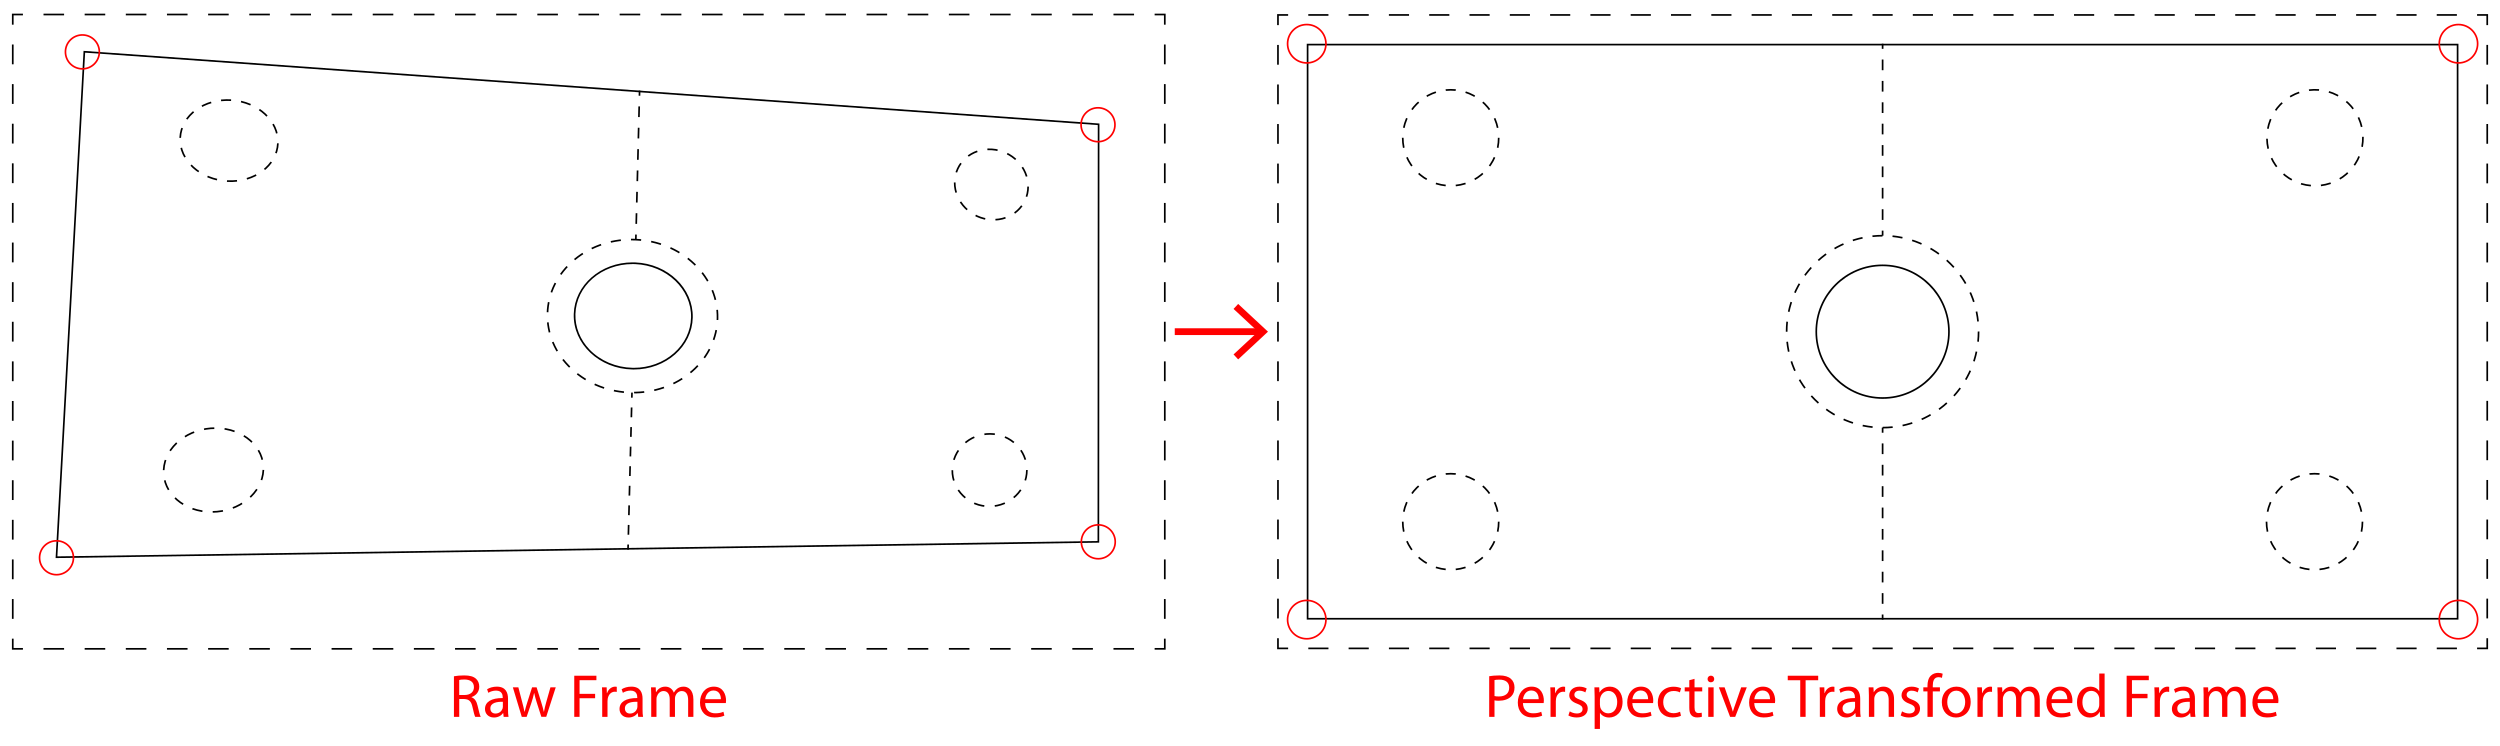 <?xml version="1.0" encoding="utf-8"?>
<!-- Generator: Adobe Illustrator 28.0.0, SVG Export Plug-In . SVG Version: 6.00 Build 0)  -->
<svg version="1.1" id="Layer_1" xmlns="http://www.w3.org/2000/svg" xmlns:xlink="http://www.w3.org/1999/xlink" x="0px" y="0px"
	 viewBox="0 0 1475 440" style="enable-background:new 0 0 1475 440;" xml:space="preserve">
<style type="text/css">
	.st0{fill:none;stroke:#000000;stroke-miterlimit:10;stroke-dasharray:5.932,5.932;}
	.st1{fill:none;stroke:#000000;stroke-miterlimit:10;stroke-dasharray:6.085,6.085;}
	.st2{fill:none;stroke:#000000;stroke-miterlimit:10;stroke-dasharray:6.059,6.059;}
	.st3{fill:none;stroke:#000000;stroke-miterlimit:10;stroke-dasharray:6.193,6.193;}
	.st4{fill:none;stroke:#000000;stroke-miterlimit:10;stroke-dasharray:5.992,5.992;}
	.st5{fill:none;stroke:#000000;stroke-miterlimit:10;}
	.st6{fill:none;stroke:#000000;stroke-miterlimit:10;stroke-dasharray:6.304,6.304;}
	.st7{fill:none;stroke:#000000;stroke-miterlimit:10;stroke-dasharray:5.778,5.778;}
	.st8{fill:none;stroke:#000000;stroke-miterlimit:10;stroke-dasharray:12.14,12.14;}
	.st9{fill:none;stroke:#000000;stroke-miterlimit:10;stroke-dasharray:11.685,11.685;}
	.st10{fill:none;stroke:#FF0000;stroke-miterlimit:10;}
	.st11{fill:none;stroke:#000000;stroke-miterlimit:10;stroke-dasharray:5.928,5.928;}
	.st12{fill:none;stroke:#000000;stroke-miterlimit:10;stroke-dasharray:6.309,6.309;}
	.st13{fill:none;stroke:#000000;stroke-miterlimit:10;stroke-dasharray:6.309,6.309;}
	.st14{fill:none;stroke:#000000;stroke-miterlimit:10;stroke-dasharray:11.889,11.889;}
	.st15{fill:none;stroke:#000000;stroke-miterlimit:10;stroke-dasharray:11.668,11.668;}
	.st16{fill:none;stroke:#FF0000;stroke-width:4;stroke-miterlimit:10;}
	.st17{fill:#FF0000;}
</style>
<g>
	<g>
		<g>
			<g>
				<path d="M50.23,31.08L647.68,73.8l-0.14,245.38l-613.68,9.07L50.23,31.08 M49.29,30.01L32.8,329.27l615.73-9.1l0.14-247.3
					L49.29,30.01L49.29,30.01z"/>
			</g>
		</g>
		<g>
			<path class="st0" d="M163.96,84.57c-0.58,13.09-13.82,23.08-29.7,22.28c-16.03-0.81-28.6-12.29-27.94-25.6
				c0.66-13.28,14.24-23.18,30.19-22.15C152.31,60.12,164.54,71.51,163.96,84.57z"/>
		</g>
		<g>
			<path class="st1" d="M155.39,277.27c-0.6,13.55-14.11,24.66-30.32,24.77c-16.36,0.12-29.18-10.99-28.5-24.78
				c0.68-13.76,14.55-24.78,30.82-24.66C143.52,252.72,155.99,263.75,155.39,277.27z"/>
		</g>
		<g>
			<path class="st2" d="M606.59,110.09c-0.05,11.39-9.7,20.15-21.63,19.54c-12.03-0.61-21.78-10.49-21.69-22.04
				c0.1-11.53,9.96-20.22,21.95-19.45C597.11,88.92,606.64,98.73,606.59,110.09z"/>
		</g>
		<g>
			<path class="st3" d="M605.86,277.34c-0.05,11.73-9.85,21.33-21.97,21.42c-12.22,0.09-22.13-9.52-22.03-21.43
				c0.1-11.89,10.12-21.43,22.3-21.34C596.23,256.09,605.91,265.64,605.86,277.34z"/>
		</g>
		<g>
			<path d="M373.25,154.8l0,1h0c0.5,0,1.01,0.01,1.51,0.03c18.54,0.73,33.33,14.85,32.96,31.49c-0.18,7.97-3.75,15.43-10.06,21
				c-6.35,5.6-14.76,8.69-23.69,8.69c-0.25,0-0.49,0-0.74-0.01c-9.79-0.19-19.07-4.14-25.47-10.84c-5.54-5.81-8.47-13.21-8.26-20.84
				c0.47-16.55,15.29-29.52,33.74-29.52L373.25,154.8 M373.25,154.8c-18.76,0-34.26,13.35-34.74,30.49
				c-0.5,17.67,15.13,32.34,34.7,32.71c0.25,0,0.51,0.01,0.76,0.01c18.98,0,34.38-13.62,34.76-30.67
				c0.38-17.23-14.71-31.75-33.92-32.51C374.28,154.81,373.76,154.8,373.25,154.8L373.25,154.8z"/>
		</g>
		<g>
			<path class="st4" d="M339.05,153.11c20.32-16.8,51.92-15.38,70.71,2.78c18.62,17.99,18.05,46.08-1.39,63.1
				c-19.75,17.3-51.66,16.87-71.16-1.35C317.54,199.25,318.42,170.18,339.05,153.11z"/>
		</g>
		<g>
			<g>
				<line class="st5" x1="377.36" y1="53.47" x2="377.28" y2="56.47"/>
				<line class="st6" x1="377.12" y1="62.77" x2="375.3" y2="135.24"/>
				<line class="st5" x1="375.22" y1="138.39" x2="375.14" y2="141.39"/>
			</g>
		</g>
		<g>
			<g>
				<line class="st5" x1="370.53" y1="324.28" x2="370.61" y2="321.28"/>
				<line class="st7" x1="370.75" y1="315.5" x2="372.72" y2="237.52"/>
				<line class="st5" x1="372.79" y1="234.63" x2="372.87" y2="231.63"/>
			</g>
		</g>
	</g>
	<g>
		<g>
			<polyline class="st5" points="687.23,376.81 687.23,382.81 681.23,382.81 			"/>
			<line class="st8" x1="669.09" y1="382.81" x2="19.6" y2="382.81"/>
			<polyline class="st5" points="13.53,382.81 7.53,382.81 7.53,376.81 			"/>
			<line class="st9" x1="7.53" y1="365.12" x2="7.53" y2="20.4"/>
			<polyline class="st5" points="7.53,14.56 7.53,8.56 13.53,8.56 			"/>
			<line class="st8" x1="25.67" y1="8.56" x2="675.16" y2="8.56"/>
			<polyline class="st5" points="681.23,8.56 687.23,8.56 687.23,14.56 			"/>
			<line class="st9" x1="687.23" y1="26.25" x2="687.23" y2="370.96"/>
		</g>
	</g>
	<circle class="st10" cx="48.61" cy="30.62" r="10"/>
	<circle class="st10" cx="33.34" cy="329.08" r="10"/>
	<circle class="st10" cx="647.99" cy="319.67" r="10"/>
	<circle class="st10" cx="647.83" cy="73.6" r="10"/>
</g>
<g>
	<g>
		<g>
			<path d="M1449.48,26.81v337.75h-677.5V26.81H1449.48 M1450.48,25.81h-679.5v339.75h679.5V25.81L1450.48,25.81z"/>
		</g>
	</g>
	<g>
		<circle class="st11" cx="855.93" cy="81.3" r="28.31"/>
	</g>
	<g>
		<circle class="st11" cx="855.93" cy="307.8" r="28.31"/>
	</g>
	<g>
		
			<ellipse transform="matrix(1 -0.02 0.02 1 -1.352 27.311)" class="st11" cx="1365.55" cy="81.3" rx="28.31" ry="28.31"/>
	</g>
	<g>
		<circle class="st11" cx="1365.55" cy="307.8" r="28.31"/>
	</g>
	<g>
		<path d="M1110.74,157.05c21.3,0,38.64,17.33,38.64,38.64s-17.33,38.64-38.64,38.64s-38.64-17.33-38.64-38.64
			S1089.43,157.05,1110.74,157.05 M1110.74,156.05c-21.89,0-39.64,17.75-39.64,39.64s17.75,39.64,39.64,39.64
			c21.89,0,39.64-17.75,39.64-39.64S1132.63,156.05,1110.74,156.05L1110.74,156.05z"/>
	</g>
	<g>
		<circle class="st11" cx="1110.74" cy="195.68" r="56.62"/>
	</g>
	<g>
		<g>
			<line class="st5" x1="1110.74" y1="25.81" x2="1110.74" y2="28.81"/>
			<line class="st12" x1="1110.74" y1="35.12" x2="1110.74" y2="132.91"/>
			<line class="st5" x1="1110.74" y1="136.06" x2="1110.74" y2="139.06"/>
		</g>
	</g>
	<g>
		<g>
			<line class="st5" x1="1110.74" y1="365.56" x2="1110.74" y2="362.56"/>
			<line class="st13" x1="1110.74" y1="356.25" x2="1110.74" y2="258.46"/>
			<line class="st5" x1="1110.74" y1="255.31" x2="1110.74" y2="252.31"/>
		</g>
	</g>
	<g>
		<g>
			<polyline class="st5" points="1467.47,376.55 1467.47,382.55 1461.47,382.55 			"/>
			<line class="st14" x1="1449.58" y1="382.55" x2="765.95" y2="382.55"/>
			<polyline class="st5" points="760,382.55 754,382.55 754,376.55 			"/>
			<line class="st15" x1="754" y1="364.88" x2="754" y2="20.66"/>
			<polyline class="st5" points="754,14.82 754,8.82 760,8.82 			"/>
			<line class="st14" x1="771.89" y1="8.82" x2="1455.53" y2="8.82"/>
			<polyline class="st5" points="1461.47,8.82 1467.47,8.82 1467.47,14.82 			"/>
			<line class="st15" x1="1467.47" y1="26.49" x2="1467.47" y2="370.71"/>
		</g>
	</g>
	<circle class="st10" cx="770.99" cy="25.81" r="11.32"/>
	<circle class="st10" cx="770.99" cy="365.56" r="11.32"/>
	<circle class="st10" cx="1450.48" cy="365.56" r="11.32"/>
	<circle class="st10" cx="1450.48" cy="25.81" r="11.32"/>
</g>
<g>
	<g>
		<line class="st16" x1="693.11" y1="195.68" x2="743.78" y2="195.68"/>
		<g>
			<polygon class="st17" points="730.52,212.04 727.79,209.11 742.24,195.69 727.79,182.26 730.52,179.33 748.11,195.69 			"/>
		</g>
	</g>
</g>
<g>
	<path class="st17" d="M267.82,399c1.58-0.32,3.85-0.5,6.01-0.5c3.35,0,5.51,0.61,7.02,1.98c1.22,1.08,1.91,2.74,1.91,4.61
		c0,3.2-2.02,5.33-4.57,6.19v0.11c1.87,0.65,2.99,2.38,3.56,4.9c0.79,3.38,1.37,5.72,1.87,6.66h-3.24c-0.4-0.68-0.94-2.77-1.62-5.8
		c-0.72-3.35-2.02-4.61-4.86-4.72h-2.95v10.51h-3.13V399z M270.95,410.05h3.2c3.35,0,5.47-1.84,5.47-4.61c0-3.13-2.27-4.5-5.58-4.54
		c-1.51,0-2.59,0.14-3.1,0.29V410.05z"/>
	<path class="st17" d="M297.16,422.94l-0.25-2.2h-0.11c-0.97,1.37-2.84,2.59-5.33,2.59c-3.53,0-5.33-2.48-5.33-5
		c0-4.21,3.74-6.52,10.47-6.48v-0.36c0-1.44-0.4-4.03-3.96-4.03c-1.62,0-3.31,0.5-4.54,1.3l-0.72-2.09
		c1.44-0.94,3.53-1.55,5.72-1.55c5.33,0,6.62,3.64,6.62,7.13v6.52c0,1.51,0.07,2.99,0.29,4.18H297.16z M296.69,414.05
		c-3.46-0.07-7.38,0.54-7.38,3.92c0,2.05,1.37,3.02,2.99,3.02c2.27,0,3.71-1.44,4.21-2.92c0.11-0.32,0.18-0.68,0.18-1.01V414.05z"/>
	<path class="st17" d="M305.83,405.52l2.3,8.85c0.5,1.94,0.97,3.74,1.3,5.54h0.11c0.4-1.76,0.97-3.64,1.55-5.51l2.84-8.89h2.66
		l2.7,8.71c0.65,2.09,1.15,3.92,1.55,5.69h0.11c0.29-1.76,0.76-3.6,1.33-5.65l2.48-8.75h3.13l-5.62,17.42h-2.88l-2.66-8.31
		c-0.61-1.94-1.12-3.67-1.55-5.72h-0.07c-0.43,2.09-0.97,3.89-1.58,5.76l-2.81,8.28h-2.88l-5.26-17.42H305.83z"/>
	<path class="st17" d="M338.81,398.68h13.07v2.63h-9.94v8.06h9.18v2.59h-9.18v10.98h-3.13V398.68z"/>
	<path class="st17" d="M355.3,410.95c0-2.05-0.04-3.82-0.14-5.44h2.77l0.11,3.42h0.14c0.79-2.34,2.7-3.82,4.82-3.82
		c0.36,0,0.61,0.04,0.9,0.11v2.99c-0.32-0.07-0.65-0.11-1.08-0.11c-2.23,0-3.82,1.69-4.25,4.07c-0.07,0.43-0.14,0.94-0.14,1.48v9.29
		h-3.13V410.95z"/>
	<path class="st17" d="M376.54,422.94l-0.25-2.2h-0.11c-0.97,1.37-2.84,2.59-5.33,2.59c-3.53,0-5.33-2.48-5.33-5
		c0-4.21,3.74-6.52,10.47-6.48v-0.36c0-1.44-0.4-4.03-3.96-4.03c-1.62,0-3.31,0.5-4.54,1.3l-0.72-2.09
		c1.44-0.94,3.53-1.55,5.72-1.55c5.33,0,6.62,3.64,6.62,7.13v6.52c0,1.51,0.07,2.99,0.29,4.18H376.54z M376.07,414.05
		c-3.46-0.07-7.38,0.54-7.38,3.92c0,2.05,1.37,3.02,2.99,3.02c2.27,0,3.71-1.44,4.21-2.92c0.11-0.32,0.18-0.68,0.18-1.01V414.05z"/>
	<path class="st17" d="M384.24,410.23c0-1.8-0.04-3.28-0.14-4.72h2.77l0.14,2.81h0.11c0.97-1.66,2.59-3.2,5.47-3.2
		c2.38,0,4.18,1.44,4.93,3.49h0.07c0.54-0.97,1.22-1.73,1.94-2.27c1.04-0.79,2.2-1.22,3.85-1.22c2.3,0,5.72,1.51,5.72,7.56v10.26
		h-3.1v-9.86c0-3.35-1.22-5.36-3.78-5.36c-1.8,0-3.2,1.33-3.74,2.88c-0.14,0.43-0.25,1.01-0.25,1.58v10.76h-3.1V412.5
		c0-2.77-1.22-4.79-3.64-4.79c-1.98,0-3.42,1.58-3.92,3.17c-0.18,0.47-0.25,1.01-0.25,1.55v10.51h-3.1V410.23z"/>
	<path class="st17" d="M416.03,414.8c0.07,4.28,2.81,6.05,5.98,6.05c2.27,0,3.64-0.4,4.82-0.9l0.54,2.27
		c-1.12,0.5-3.02,1.08-5.8,1.08c-5.36,0-8.57-3.53-8.57-8.78s3.1-9.4,8.17-9.4c5.69,0,7.2,5,7.2,8.21c0,0.65-0.07,1.15-0.11,1.48
		H416.03z M425.32,412.54c0.04-2.02-0.83-5.15-4.39-5.15c-3.2,0-4.61,2.95-4.86,5.15H425.32z"/>
</g>
<g>
	<path class="st17" d="M878.63,398.97c1.51-0.25,3.49-0.47,6.01-0.47c3.1,0,5.36,0.72,6.8,2.02c1.33,1.15,2.12,2.92,2.12,5.08
		c0,2.2-0.65,3.92-1.87,5.18c-1.66,1.76-4.36,2.66-7.42,2.66c-0.94,0-1.8-0.04-2.52-0.22v9.72h-3.13V398.97z M881.76,410.67
		c0.68,0.18,1.55,0.25,2.59,0.25c3.78,0,6.08-1.84,6.08-5.18c0-3.2-2.27-4.75-5.72-4.75c-1.37,0-2.41,0.11-2.95,0.25V410.67z"/>
	<path class="st17" d="M898.54,414.8c0.07,4.28,2.81,6.05,5.98,6.05c2.27,0,3.64-0.4,4.82-0.9l0.54,2.27
		c-1.12,0.5-3.02,1.08-5.8,1.08c-5.36,0-8.57-3.53-8.57-8.78s3.1-9.4,8.17-9.4c5.69,0,7.2,5,7.2,8.21c0,0.65-0.07,1.15-0.11,1.48
		H898.54z M907.82,412.54c0.04-2.02-0.83-5.15-4.39-5.15c-3.2,0-4.61,2.95-4.86,5.15H907.82z"/>
	<path class="st17" d="M914.81,410.95c0-2.05-0.04-3.82-0.14-5.44h2.77l0.11,3.42h0.14c0.79-2.34,2.7-3.82,4.82-3.82
		c0.36,0,0.61,0.04,0.9,0.11v2.99c-0.32-0.07-0.65-0.11-1.08-0.11c-2.23,0-3.82,1.69-4.25,4.07c-0.07,0.43-0.14,0.94-0.14,1.48v9.29
		h-3.13V410.95z"/>
	<path class="st17" d="M926.15,419.7c0.94,0.61,2.59,1.26,4.18,1.26c2.3,0,3.38-1.15,3.38-2.59c0-1.51-0.9-2.34-3.24-3.2
		c-3.13-1.12-4.61-2.84-4.61-4.93c0-2.81,2.27-5.11,6.01-5.11c1.76,0,3.31,0.5,4.28,1.08l-0.79,2.3c-0.68-0.43-1.94-1.01-3.56-1.01
		c-1.87,0-2.92,1.08-2.92,2.38c0,1.44,1.04,2.09,3.31,2.95c3.02,1.15,4.57,2.66,4.57,5.26c0,3.06-2.38,5.22-6.52,5.22
		c-1.91,0-3.67-0.47-4.9-1.19L926.15,419.7z"/>
	<path class="st17" d="M940.84,411.21c0-2.23-0.07-4.03-0.14-5.69h2.84l0.14,2.99h0.07c1.3-2.12,3.35-3.38,6.19-3.38
		c4.21,0,7.38,3.56,7.38,8.85c0,6.26-3.82,9.36-7.92,9.36c-2.3,0-4.32-1.01-5.36-2.74h-0.07v9.47h-3.13V411.21z M943.97,415.85
		c0,0.47,0.07,0.9,0.14,1.3c0.58,2.2,2.48,3.71,4.75,3.71c3.35,0,5.29-2.74,5.29-6.73c0-3.49-1.84-6.48-5.18-6.48
		c-2.16,0-4.18,1.55-4.79,3.92c-0.11,0.4-0.22,0.86-0.22,1.3V415.85z"/>
	<path class="st17" d="M963.08,414.8c0.07,4.28,2.81,6.05,5.98,6.05c2.27,0,3.64-0.4,4.82-0.9l0.54,2.27
		c-1.12,0.5-3.02,1.08-5.8,1.08c-5.36,0-8.57-3.53-8.57-8.78s3.1-9.4,8.17-9.4c5.69,0,7.2,5,7.2,8.21c0,0.65-0.07,1.15-0.11,1.48
		H963.08z M972.37,412.54c0.04-2.02-0.83-5.15-4.39-5.15c-3.2,0-4.61,2.95-4.86,5.15H972.37z"/>
	<path class="st17" d="M991.77,422.29c-0.83,0.43-2.66,1.01-5,1.01c-5.25,0-8.67-3.56-8.67-8.89c0-5.36,3.67-9.25,9.36-9.25
		c1.87,0,3.53,0.47,4.39,0.9l-0.72,2.45c-0.76-0.43-1.94-0.83-3.67-0.83c-4,0-6.16,2.95-6.16,6.59c0,4.03,2.59,6.52,6.05,6.52
		c1.8,0,2.99-0.47,3.89-0.86L991.77,422.29z"/>
	<path class="st17" d="M999.77,400.51v5h4.54v2.41h-4.54v9.4c0,2.16,0.61,3.38,2.38,3.38c0.83,0,1.44-0.11,1.84-0.22l0.14,2.38
		c-0.61,0.25-1.58,0.43-2.81,0.43c-1.48,0-2.66-0.47-3.42-1.33c-0.9-0.94-1.22-2.48-1.22-4.54v-9.5h-2.7v-2.41h2.7v-4.18
		L999.77,400.51z"/>
	<path class="st17" d="M1011.39,400.62c0.04,1.08-0.76,1.94-2.02,1.94c-1.12,0-1.91-0.86-1.91-1.94c0-1.12,0.83-1.98,1.98-1.98
		C1010.64,398.64,1011.39,399.51,1011.39,400.62z M1007.87,422.94v-17.42h3.17v17.42H1007.87z"/>
	<path class="st17" d="M1017.51,405.52l3.42,9.79c0.58,1.58,1.04,3.02,1.4,4.46h0.11c0.4-1.44,0.9-2.88,1.48-4.46l3.38-9.79h3.31
		l-6.84,17.42h-3.02l-6.62-17.42H1017.51z"/>
	<path class="st17" d="M1035.01,414.8c0.07,4.28,2.81,6.05,5.98,6.05c2.27,0,3.64-0.4,4.82-0.9l0.54,2.27
		c-1.12,0.5-3.02,1.08-5.8,1.08c-5.36,0-8.57-3.53-8.57-8.78s3.1-9.4,8.17-9.4c5.69,0,7.2,5,7.2,8.21c0,0.65-0.07,1.15-0.11,1.48
		H1035.01z M1044.3,412.54c0.04-2.02-0.83-5.15-4.39-5.15c-3.2,0-4.61,2.95-4.86,5.15H1044.3z"/>
	<path class="st17" d="M1062.15,401.34h-7.38v-2.66h17.96v2.66h-7.42v21.6h-3.17V401.34z"/>
	<path class="st17" d="M1073.71,410.95c0-2.05-0.04-3.82-0.14-5.44h2.77l0.11,3.42h0.14c0.79-2.34,2.7-3.82,4.82-3.82
		c0.36,0,0.61,0.04,0.9,0.11v2.99c-0.32-0.07-0.65-0.11-1.08-0.11c-2.23,0-3.82,1.69-4.25,4.07c-0.07,0.43-0.14,0.94-0.14,1.48v9.29
		h-3.13V410.95z"/>
	<path class="st17" d="M1094.95,422.94l-0.25-2.2h-0.11c-0.97,1.37-2.84,2.59-5.33,2.59c-3.53,0-5.33-2.48-5.33-5
		c0-4.21,3.74-6.52,10.47-6.48v-0.36c0-1.44-0.4-4.03-3.96-4.03c-1.62,0-3.31,0.5-4.54,1.3l-0.72-2.09
		c1.44-0.94,3.53-1.55,5.72-1.55c5.33,0,6.62,3.64,6.62,7.13v6.52c0,1.51,0.07,2.99,0.29,4.18H1094.95z M1094.48,414.05
		c-3.46-0.07-7.38,0.54-7.38,3.92c0,2.05,1.37,3.02,2.99,3.02c2.27,0,3.71-1.44,4.21-2.92c0.11-0.32,0.18-0.68,0.18-1.01V414.05z"/>
	<path class="st17" d="M1102.65,410.23c0-1.8-0.04-3.28-0.14-4.72h2.81l0.18,2.88h0.07c0.86-1.66,2.88-3.28,5.76-3.28
		c2.41,0,6.16,1.44,6.16,7.42v10.4h-3.17V412.9c0-2.81-1.04-5.15-4.03-5.15c-2.09,0-3.71,1.48-4.25,3.24
		c-0.14,0.4-0.22,0.94-0.22,1.48v10.47h-3.17V410.23z"/>
	<path class="st17" d="M1122.2,419.7c0.94,0.61,2.59,1.26,4.18,1.26c2.3,0,3.38-1.15,3.38-2.59c0-1.51-0.9-2.34-3.24-3.2
		c-3.13-1.12-4.61-2.84-4.61-4.93c0-2.81,2.27-5.11,6.01-5.11c1.76,0,3.31,0.5,4.28,1.08l-0.79,2.3c-0.68-0.43-1.94-1.01-3.56-1.01
		c-1.87,0-2.92,1.08-2.92,2.38c0,1.44,1.04,2.09,3.31,2.95c3.02,1.15,4.57,2.66,4.57,5.26c0,3.06-2.38,5.22-6.52,5.22
		c-1.91,0-3.67-0.47-4.9-1.19L1122.2,419.7z"/>
	<path class="st17" d="M1137.21,422.94v-15.01h-2.45v-2.41h2.45v-0.83c0-2.45,0.54-4.68,2.02-6.08c1.19-1.15,2.77-1.62,4.25-1.62
		c1.12,0,2.09,0.25,2.7,0.5l-0.43,2.45c-0.47-0.22-1.12-0.4-2.02-0.4c-2.7,0-3.38,2.38-3.38,5.04v0.94h4.21v2.41h-4.21v15.01
		H1137.21z"/>
	<path class="st17" d="M1162.7,414.08c0,6.44-4.46,9.25-8.67,9.25c-4.71,0-8.35-3.46-8.35-8.96c0-5.83,3.82-9.25,8.64-9.25
		C1159.32,405.12,1162.7,408.76,1162.7,414.08z M1148.88,414.26c0,3.82,2.2,6.69,5.29,6.69c3.02,0,5.29-2.84,5.29-6.77
		c0-2.95-1.48-6.69-5.22-6.69C1150.5,407.5,1148.88,410.95,1148.88,414.26z"/>
	<path class="st17" d="M1166.7,410.95c0-2.05-0.04-3.82-0.14-5.44h2.77l0.11,3.42h0.14c0.79-2.34,2.7-3.82,4.82-3.82
		c0.36,0,0.61,0.04,0.9,0.11v2.99c-0.32-0.07-0.65-0.11-1.08-0.11c-2.23,0-3.82,1.69-4.25,4.07c-0.07,0.43-0.14,0.94-0.14,1.48v9.29
		h-3.13V410.95z"/>
	<path class="st17" d="M1178.61,410.23c0-1.8-0.04-3.28-0.14-4.72h2.77l0.14,2.81h0.11c0.97-1.66,2.59-3.2,5.47-3.2
		c2.38,0,4.18,1.44,4.93,3.49h0.07c0.54-0.97,1.22-1.73,1.94-2.27c1.04-0.79,2.2-1.22,3.85-1.22c2.3,0,5.72,1.51,5.72,7.56v10.26
		h-3.1v-9.86c0-3.35-1.22-5.36-3.78-5.36c-1.8,0-3.2,1.33-3.74,2.88c-0.14,0.43-0.25,1.01-0.25,1.58v10.76h-3.1V412.5
		c0-2.77-1.22-4.79-3.63-4.79c-1.98,0-3.42,1.58-3.92,3.17c-0.18,0.47-0.25,1.01-0.25,1.55v10.51h-3.1V410.23z"/>
	<path class="st17" d="M1210.4,414.8c0.07,4.28,2.81,6.05,5.97,6.05c2.27,0,3.64-0.4,4.82-0.9l0.54,2.27
		c-1.12,0.5-3.02,1.08-5.79,1.08c-5.36,0-8.57-3.53-8.57-8.78s3.1-9.4,8.17-9.4c5.69,0,7.2,5,7.2,8.21c0,0.65-0.07,1.15-0.11,1.48
		H1210.4z M1219.69,412.54c0.04-2.02-0.83-5.15-4.39-5.15c-3.2,0-4.61,2.95-4.86,5.15H1219.69z"/>
	<path class="st17" d="M1241.72,397.38v21.06c0,1.55,0.04,3.31,0.14,4.5h-2.84l-0.14-3.02h-0.07c-0.97,1.94-3.1,3.42-5.94,3.42
		c-4.21,0-7.45-3.56-7.45-8.85c-0.04-5.8,3.56-9.36,7.81-9.36c2.66,0,4.46,1.26,5.26,2.66h0.07v-10.4H1241.72z M1238.55,412.61
		c0-0.4-0.04-0.94-0.14-1.33c-0.47-2.02-2.2-3.67-4.57-3.67c-3.28,0-5.22,2.88-5.22,6.73c0,3.53,1.73,6.44,5.15,6.44
		c2.12,0,4.07-1.4,4.64-3.78c0.11-0.43,0.14-0.86,0.14-1.37V412.61z"/>
	<path class="st17" d="M1254.72,398.68h13.07v2.63h-9.94v8.06h9.18v2.59h-9.18v10.98h-3.13V398.68z"/>
	<path class="st17" d="M1271.21,410.95c0-2.05-0.04-3.82-0.14-5.44h2.77l0.11,3.42h0.14c0.79-2.34,2.7-3.82,4.82-3.82
		c0.36,0,0.61,0.04,0.9,0.11v2.99c-0.32-0.07-0.65-0.11-1.08-0.11c-2.23,0-3.82,1.69-4.25,4.07c-0.07,0.43-0.14,0.94-0.14,1.48v9.29
		h-3.13V410.95z"/>
	<path class="st17" d="M1292.44,422.94l-0.25-2.2h-0.11c-0.97,1.37-2.84,2.59-5.33,2.59c-3.53,0-5.33-2.48-5.33-5
		c0-4.21,3.74-6.52,10.47-6.48v-0.36c0-1.44-0.4-4.03-3.96-4.03c-1.62,0-3.31,0.5-4.54,1.3l-0.72-2.09
		c1.44-0.94,3.53-1.55,5.72-1.55c5.33,0,6.62,3.64,6.62,7.13v6.52c0,1.51,0.07,2.99,0.29,4.18H1292.44z M1291.98,414.05
		c-3.46-0.07-7.38,0.54-7.38,3.92c0,2.05,1.37,3.02,2.99,3.02c2.27,0,3.71-1.44,4.21-2.92c0.11-0.32,0.18-0.68,0.18-1.01V414.05z"/>
	<path class="st17" d="M1300.15,410.23c0-1.8-0.04-3.28-0.14-4.72h2.77l0.14,2.81h0.11c0.97-1.66,2.59-3.2,5.47-3.2
		c2.38,0,4.18,1.44,4.93,3.49h0.07c0.54-0.97,1.22-1.73,1.94-2.27c1.04-0.79,2.2-1.22,3.85-1.22c2.3,0,5.72,1.51,5.72,7.56v10.26
		h-3.1v-9.86c0-3.35-1.22-5.36-3.78-5.36c-1.8,0-3.2,1.33-3.74,2.88c-0.14,0.43-0.25,1.01-0.25,1.58v10.76h-3.1V412.5
		c0-2.77-1.22-4.79-3.64-4.79c-1.98,0-3.42,1.58-3.92,3.17c-0.18,0.47-0.25,1.01-0.25,1.55v10.51h-3.1V410.23z"/>
	<path class="st17" d="M1331.94,414.8c0.07,4.28,2.81,6.05,5.98,6.05c2.27,0,3.64-0.4,4.82-0.9l0.54,2.27
		c-1.12,0.5-3.02,1.08-5.8,1.08c-5.36,0-8.57-3.53-8.57-8.78s3.1-9.4,8.17-9.4c5.69,0,7.2,5,7.2,8.21c0,0.65-0.07,1.15-0.11,1.48
		H1331.94z M1341.22,412.54c0.04-2.02-0.83-5.15-4.39-5.15c-3.2,0-4.61,2.95-4.86,5.15H1341.22z"/>
</g>
</svg>

